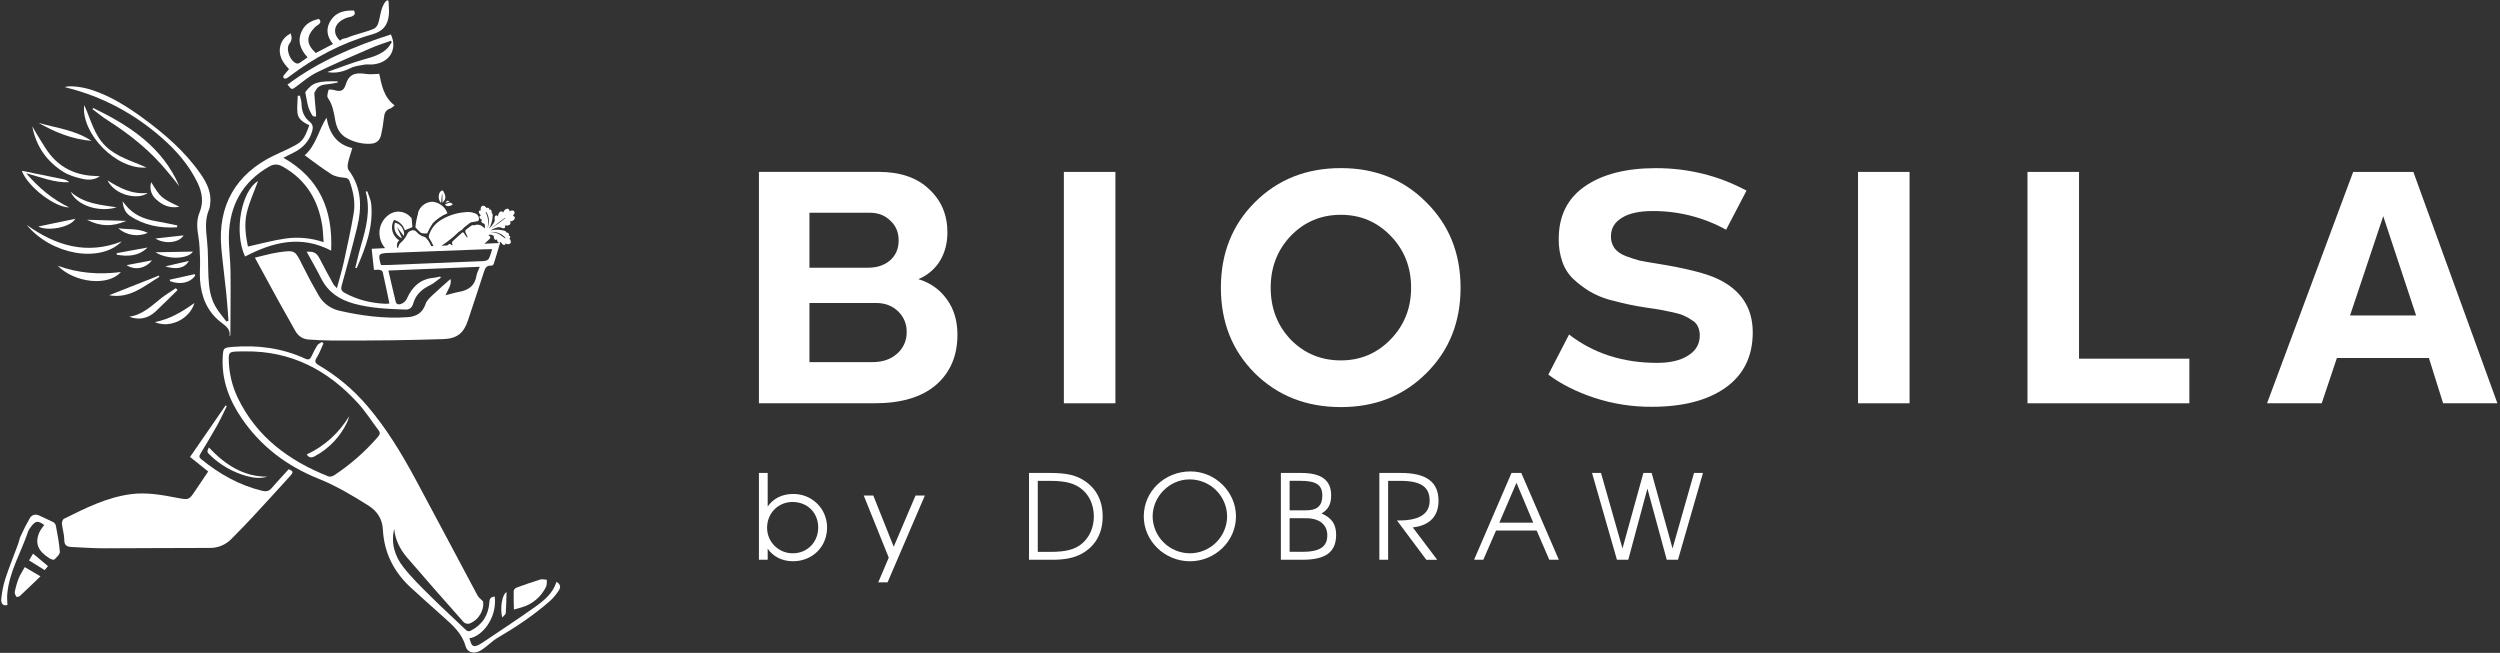 <?xml version="1.0" encoding="UTF-8"?> <svg xmlns="http://www.w3.org/2000/svg" width="628" height="164" viewBox="0 0 628 164" fill="none"><rect x="0" y="0" width="628" height="164" fill="#333333" stroke="none"/><path d="M299.059 118.421C292.536 118.421 287.315 123.428 287.315 129.722C287.315 135.891 292.564 140.989 298.911 140.989C305.258 140.989 310.476 135.913 310.476 129.722C310.485 123.585 305.296 118.421 299.059 118.421ZM298.911 138.989C296.438 138.982 294.068 138.005 292.314 136.27C290.56 134.536 289.564 132.183 289.542 129.722C289.542 124.715 293.781 120.427 298.792 120.427C300.029 120.418 301.256 120.653 302.402 121.117C303.548 121.582 304.59 122.267 305.469 123.134C306.348 124.001 307.047 125.031 307.524 126.167C308.002 127.303 308.249 128.522 308.252 129.754C308.225 132.203 307.231 134.544 305.486 136.272C303.74 138 301.382 138.976 298.921 138.989H298.911Z" fill="white"></path><path d="M272.259 120.665C270.124 119.306 267.781 118.806 263.658 118.806H258.487V140.611H264.387C267.561 140.611 269.813 140.138 271.712 139.105C275.153 137.227 276.99 133.944 276.99 129.782C277.002 125.769 275.373 122.64 272.259 120.665ZM271.813 136.539C270.033 138.044 267.749 138.636 263.749 138.636H260.689V120.796H263.746C266.916 120.796 268.963 121.181 270.596 122.095C273.234 123.572 274.776 126.373 274.776 129.71C274.779 132.467 273.712 134.918 271.813 136.539Z" fill="white"></path><path d="M224.501 137.337L219.371 124.47H216.968L223.255 140.082L220.617 146.279H222.96L232.329 124.47H229.986L224.501 137.337Z" fill="white"></path><path d="M420.143 137.778L414.893 118.806H412.818L407.568 137.778L402.171 118.806H399.92L406.175 140.611H409.021L413.827 122.73L418.69 140.611H421.508L427.791 118.806H425.54L420.143 137.778Z" fill="white"></path><path d="M331.96 128.987C333.621 128.048 334.391 126.655 334.391 124.47C334.391 120.633 331.96 118.806 326.887 118.806H321.757V140.611H327.186C333.026 140.611 335.637 138.664 335.637 134.351C335.637 131.672 334.511 130.048 331.96 128.987ZM323.952 120.78H326.591C330.655 120.78 332.168 121.785 332.168 124.499C332.168 127.037 330.891 128.189 328.132 128.189H323.952V120.78ZM326.947 138.62H323.952V130.179H328.073C331.425 130.179 333.419 131.772 333.419 134.486C333.413 137.396 331.485 138.63 326.947 138.63V138.62Z" fill="white"></path><path d="M199.217 124.086C196.491 124.086 194.235 125.209 192.842 127.243V118.793H190.641V140.598H192.842V137.825C194.207 139.831 196.519 140.983 199.189 140.983C204.08 140.983 207.759 137.353 207.759 132.514C207.769 131.398 207.554 130.292 207.127 129.261C206.7 128.229 206.07 127.293 205.274 126.508C204.478 125.722 203.532 125.103 202.492 124.687C201.452 124.271 200.338 124.067 199.217 124.086ZM199.129 138.989C198.281 138.992 197.441 138.826 196.657 138.503C195.873 138.18 195.162 137.706 194.563 137.108C193.965 136.509 193.492 135.799 193.171 135.017C192.85 134.236 192.688 133.399 192.694 132.555C192.694 128.927 195.481 126.095 199.07 126.095C202.806 126.095 205.533 128.78 205.533 132.498C205.533 136.217 202.778 138.989 199.129 138.989Z" fill="white"></path><path d="M379.69 118.806L370.289 140.611H372.604L375.806 133.265H386.009L389.179 140.611H391.582L382.146 118.806H379.69ZM376.636 131.287L380.936 121.272L385.147 131.287H376.636Z" fill="white"></path><path d="M361.354 125.798C361.354 121.078 358.297 118.806 351.919 118.806H346.493V140.611H348.695V120.79H351.777C356.907 120.79 359.131 122.295 359.131 125.779C359.131 129.052 356.552 130.736 351.541 130.736H350.912L358.294 140.62H361.024L354.885 132.483C359.099 132.026 361.354 129.694 361.354 125.798Z" fill="white"></path><path d="M120.231 163.657C120.943 163.375 121.539 162.856 122.155 162.395C123.061 161.717 123.865 160.884 124.839 160.319C129.591 157.543 134.16 154.495 138.276 150.849C139.11 150.07 139.836 149.181 140.433 148.208C140.931 147.436 140.731 146.673 139.788 146.162C138.87 149.063 136.674 150.847 134.417 152.456C130.02 155.593 125.498 158.533 121.023 161.546C120.679 161.768 120.317 161.961 119.941 162.122C119.098 162.503 118.521 162.289 118.259 161.354C118.159 161.009 118.021 160.678 117.9 160.329C121.037 159.937 124.904 155.31 124.284 149.869C123.41 149.908 123.002 150.261 122.941 151.204C122.729 154.424 121.259 156.865 118.333 158.392C117.772 158.674 117.437 158.631 116.96 158.172C114.103 155.412 111.148 152.752 108.332 149.953C105.893 147.536 103.405 145.131 101.302 142.437C99.161 139.693 98.165 136.442 99.02 132.861C99.29 135.592 100.463 137.94 102.157 139.942C106.879 145.45 111.684 150.878 116.49 156.3C116.673 156.463 116.892 156.581 117.129 156.643C117.366 156.706 117.615 156.712 117.855 156.661C120.229 155.84 121.692 153.211 121.351 151.078C120.712 150.419 120.214 150.076 119.959 149.59C114.766 139.891 109.642 130.156 104.422 120.47C100.906 113.942 97.082 107.597 92.235 101.939C88.772 97.876 84.651 94.423 80.044 91.724C79.179 91.216 78.942 90.781 79.556 89.824C80.26 88.736 80.699 87.454 81.254 86.261L80.842 85.902C80.45 86.182 79.938 86.384 79.699 86.758C79.161 87.627 78.685 88.533 78.273 89.468C77.897 90.285 77.518 90.489 76.587 90.056C70.787 87.409 64.661 86.623 58.35 87.147C56.123 87.333 56.08 87.439 55.952 89.621C55.617 95.396 57.562 100.488 60.76 105.152C65.567 112.18 72.134 117.098 79.991 120.246C84.434 122.026 88.503 124.457 92.523 126.986C94.7 128.358 96.031 130.287 96.177 133.018C96.481 138.809 98.91 143.654 103.165 147.573C105.881 150.071 108.632 152.509 111.385 154.971C113.705 157.049 116.035 159.068 116.935 162.279C117.362 163.804 118.766 164.271 120.231 163.657ZM94.967 109.708C91.752 113.431 88.038 116.692 83.931 119.4C83.538 119.652 82.882 119.827 82.491 119.672C72.594 115.734 64.451 109.771 59.709 99.9C58.26 96.865 57.494 93.549 57.466 90.185C57.442 88.658 57.662 88.421 59.186 88.313C60.005 88.266 60.827 88.284 61.647 88.268C73.185 88.135 82.432 93.012 90.004 101.369C91.882 103.45 93.404 105.858 95.102 108.102C95.557 108.714 95.449 109.143 94.967 109.708Z" fill="white"></path><path d="M72.808 119.656C73.779 118.592 73.7 118.347 72.514 117.878C71.085 119.447 69.62 120.993 68.235 122.611C67.555 123.41 66.863 123.518 65.867 123.291C60.084 121.899 55.081 119.047 50.513 115.324C49.963 114.873 50.008 114.54 50.338 113.985C51.758 111.633 53.181 109.298 54.517 106.908C55.411 105.315 56.164 103.645 56.978 102.008L56.66 101.851L47.74 114.789L52.297 118.439C51.23 120.007 50.181 121.56 49.144 123.122C47.453 125.655 47.467 125.62 44.502 125.055C40.716 124.332 36.917 123.628 33.035 124.116C26.905 124.886 21.481 127.627 16.051 130.322C15.745 130.477 15.514 131.165 15.555 131.573C15.69 132.912 16.143 134.216 16.143 135.566C16.143 136.917 16.732 137.33 17.859 137.393C20.604 137.525 23.35 137.732 26.095 137.734C34.947 137.734 43.79 137.617 52.652 137.64C53.697 137.66 54.735 137.46 55.697 137.052C56.658 136.644 57.523 136.039 58.235 135.276C59.872 133.612 61.519 131.955 63.105 130.244C66.358 126.738 69.592 123.208 72.808 119.656Z" fill="white"></path><path d="M40.578 34.559C44.269 37.788 47.479 41.444 49.624 45.912C50.783 48.323 51.193 50.787 50.122 53.38C49.338 55.284 49.467 57.254 49.816 59.281C50.148 61.198 50.187 63.162 50.254 65.126C50.316 66.832 50.128 68.555 50.244 70.272C50.532 74.475 51.987 78.184 55.391 80.872C56.607 81.832 57.968 82.595 57.674 84.514C57.781 84.409 57.85 84.271 57.87 84.122C57.893 78.804 57.968 73.487 57.907 68.169C57.884 65.187 57.433 62.204 57.495 59.228C57.662 51.634 60.87 45.723 67.594 41.848C68.826 41.138 69.826 41.191 71.012 41.848C76.895 45.139 79.968 50.291 80.968 56.803C81.152 58.058 81.164 59.34 81.289 60.83C78.191 59.776 74.888 59.467 71.647 59.928C68.528 60.383 65.463 61.235 62.276 61.935C61.715 59.257 61.309 56.284 61.996 53.414C62.67 50.624 63.913 47.968 64.827 45.471C60.752 47.837 58.623 58.046 61.553 64.433C68.457 60.861 75.516 58.944 83.183 62.956C83.642 52.763 80.33 44.81 71.185 39.629C72.102 39.164 72.883 38.755 73.681 38.372C75.965 37.257 77.603 35.596 78.375 33.126C78.687 32.146 78.673 31.28 77.787 30.578C76.287 29.39 75.765 27.781 75.732 25.926C75.718 25.291 75.475 24.662 75.34 24.027L74.793 24.072C74.755 25.507 74.575 26.959 74.722 28.375C74.899 30.061 76.353 30.803 77.693 31.466C76.295 35.283 75.995 35.632 72.569 37.314C71.32 37.923 70.031 38.462 68.781 39.078C59.205 43.714 54.662 51.675 55.595 62.247C55.936 66.073 56.454 69.892 56.842 73.711C57.076 75.994 57.215 78.288 57.395 80.572L56.874 80.768C55.968 79.546 54.94 78.392 54.178 77.088C52.842 74.812 52.489 72.239 52.366 69.651C52.218 66.63 52.336 63.59 52.022 60.588C51.734 57.844 51.403 55.156 52.552 52.524C52.674 52.177 52.75 51.816 52.777 51.449C53.213 48.48 51.993 45.988 50.379 43.673C46.469 38.06 41.373 33.648 35.884 29.639C31.962 26.777 27.889 24.211 23.242 22.658C20.72 21.816 17.72 21.433 16.251 21.857C16.535 21.945 16.718 22.008 16.906 22.053C25.815 24.301 33.686 28.545 40.578 34.559Z" fill="white"></path><path d="M95.267 18.548C94.037 18.571 92.959 18.744 91.933 18.573C89.164 18.154 87.658 18.605 86.799 21.357C86.335 22.854 85.47 23.082 83.984 22.637C83.515 22.496 82.579 22.441 82.552 22.531C82.368 23.194 82.05 24.129 82.356 24.574C83.558 26.299 83.868 28.241 84.217 30.217C84.548 32.093 85.327 33.724 87.101 34.691C88.86 35.68 90.853 36.174 92.87 36.122C94.504 36.073 95.388 35.4 95.747 33.813C96.052 32.459 96.279 31.088 96.426 29.708C96.541 28.578 96.778 27.645 98.022 27.263C98.375 27.155 98.659 26.824 99.12 26.479C96.414 24.421 95.874 21.443 95.267 18.548Z" fill="white"></path><path d="M71.271 18.957C71.212 19.051 71.177 19.158 71.169 19.269C71.16 19.379 71.179 19.489 71.224 19.59C71.313 19.662 71.418 19.712 71.53 19.736C71.642 19.757 71.758 19.753 71.869 19.724C72.168 19.592 72.445 19.416 72.691 19.202C78.977 14.417 85.891 10.791 93.476 8.642C96.235 7.858 97.398 6.335 97.679 3.773C97.779 2.826 97.663 1.854 97.645 0.891C97.645 0.891 97.679 0.08 97.371 0.08C96.916 0.08 96.42 1.028 96.42 1.028C95.331 2.92 95.471 5.78 94.52 6.729C94.329 6.99 94.064 7.187 93.761 7.297C91.753 8.121 89.19 8.63 87.198 9.491C86.664 9.724 85.964 9.579 85.419 10.236C83.146 8.107 84.095 5.474 87.217 4.435C87.945 4.192 88.162 4.337 88.815 3.881C89.468 3.424 88.892 2.642 88.892 2.642C86.662 2.593 84.556 2.967 83.183 4.98C81.764 7.054 82.034 9.117 83.648 11.057L79.334 13.31C76.865 11.081 76.867 9.091 79.195 6.751C79.62 6.321 81.207 5.786 80.097 4.751C77.989 5.22 76.642 6.123 75.852 7.715C74.597 10.263 75.448 12.443 77.267 14.402C76.52 14.925 75.895 15.382 75.244 15.801C75.053 15.935 74.82 15.993 74.589 15.962C72.902 15.505 71.647 12.304 72.728 10.922C73.394 10.065 73.346 9.33 73.008 8.374C71.808 9.072 70.886 9.928 70.496 11.267C69.763 13.788 70.979 15.68 72.61 17.367C72.112 17.959 71.663 18.436 71.271 18.957Z" fill="white"></path><path d="M1.866 151.972C1.848 151.009 1.746 150.157 1.817 149.314C2.289 143.6 5.335 138.728 7.088 133.435C7.266 133.019 7.508 132.634 7.806 132.292C8.921 130.803 9.531 130.736 11.098 131.869C10.661 132.545 10.096 133.167 9.812 133.892C8.751 136.574 9.568 138.467 12.512 140.3C12.837 140.496 13.506 140.702 13.659 140.547C14.224 139.981 15.071 139.238 15.031 138.614C14.883 136.421 14.431 134.247 14.039 132.075C13.998 131.89 13.921 131.716 13.812 131.561C13.704 131.404 13.565 131.271 13.404 131.169C12.308 130.601 11.166 130.162 10.07 129.601C9.017 129.06 8.07 129.195 7.49 130.164C6.642 131.636 5.87 133.151 5.176 134.702C4.882 135.325 4.784 136.031 4.541 136.678C3.47 139.591 2.295 142.472 1.327 145.421C0.834 147.022 0.501 148.668 0.33 150.335C0.162 151.756 0.911 152.27 1.866 151.972Z" fill="white"></path><path d="M74.479 21.694C76.148 20.435 77.781 19.061 79.634 18.165C84.084 15.999 88.641 14.049 93.182 12.075C94.806 11.369 96.516 10.848 98.177 10.242L98.43 10.559C98.037 11.104 97.749 11.724 97.265 12.177C95.682 13.702 93.684 14.3 91.578 14.878C88.4 15.754 85.323 17.005 82.205 18.095C84.362 18.499 86.235 18.016 88.088 17.093C89.135 16.574 90.394 16.45 91.572 16.236C92.161 16.119 92.802 16.236 93.414 16.203C97.728 15.919 99.977 12.526 98.196 8.654C88.98 11.612 80.136 15.342 72.216 21.255C73.336 22.649 73.291 22.586 74.479 21.694Z" fill="white"></path><path d="M129.04 148.463C128.999 149.967 129.063 151.474 129.093 153.109C129.769 152.925 130.361 152.774 130.936 152.601C132.283 152.229 133.535 151.574 134.609 150.68C135.68 149.786 136.549 148.674 137.158 147.418C137.417 146.922 137.313 146.242 137.372 145.654C136.828 145.615 136.238 145.417 135.75 145.566C133.72 146.187 131.712 146.891 129.718 147.624C129.548 147.701 129.398 147.816 129.279 147.959C129.161 148.106 129.079 148.279 129.04 148.463Z" fill="white"></path><path d="M23.448 27.14L23.209 27.4C24.473 28.337 25.685 29.361 27.011 30.198C32.609 33.75 37.727 37.843 41.957 42.985C42.477 43.616 43.014 44.243 43.526 44.875C44.038 45.506 44.534 46.147 45.038 46.782C40.839 36.928 32.562 31.57 23.448 27.14Z" fill="white"></path><path d="M30.578 60.647C21.754 64.088 13.996 61.71 6.711 56.503C12.896 64.019 25.162 66.171 30.578 60.647Z" fill="white"></path><path d="M30.356 68.332C24.916 69.037 19.638 68.632 14.502 66.763C18.812 71.127 27.262 71.954 30.356 68.332Z" fill="white"></path><path d="M15.859 43.14C17.273 44.032 18.997 44.543 20.644 44.918C22.112 45.253 23.693 45.263 25.085 44.271C24.779 44.255 24.479 44.232 24.179 44.23C19.51 44.11 15.528 42.481 12.563 38.794C11.567 37.557 10.776 36.155 9.923 34.806C9.288 33.803 8.708 32.764 8.1 31.738C9.047 36.671 11.678 40.503 15.859 43.14Z" fill="white"></path><path d="M4.684 145.285C4.264 146.385 3.941 147.519 3.717 148.675C3.64 149.067 3.893 149.541 4.109 149.896C4.17 150 4.774 149.916 4.962 149.741C6.67 148.151 8.341 146.524 10.166 144.772L6.213 142.457C5.645 143.515 5.06 144.364 4.684 145.285Z" fill="white"></path><path d="M36.804 42.079C33.037 40.378 29.285 39.439 26.436 36.62C23.587 33.801 22.816 29.955 21.142 26.401C20.34 33.613 29.295 42.732 36.804 42.079Z" fill="white"></path><path d="M17.398 52.098C13.151 50.071 9.751 47.184 6.574 43.522C10.331 44.526 13.704 45.947 17.406 45.778C17.01 45.434 16.541 45.184 16.034 45.049C12.6 44.33 9.159 43.649 5.488 42.906C6.919 46.894 13.828 52.159 17.398 52.098Z" fill="white"></path><path d="M82.723 21.102C83.436 21.023 84.135 20.861 84.84 20.735L84.774 20.431C79.687 20.326 78.511 20.747 76.681 23.143C76.977 24.611 77.132 25.764 77.444 26.867C77.707 27.652 78.071 28.4 78.526 29.092C78.636 29.269 79.095 29.231 79.395 29.288C79.395 28.99 79.395 28.7 79.377 28.396C79.238 26.781 79.069 25.168 78.96 23.548C78.942 23.294 79.144 23.007 79.267 22.764C79.983 21.308 81.368 21.251 82.723 21.102Z" fill="white"></path><path d="M89.249 67.263L89.609 67.347C91.857 62.219 93.812 57.005 93.251 51.224C93.147 50.142 92.596 49.107 92.255 48.05L91.862 48.135C93.141 52.798 91.994 57.219 90.686 61.639C90.139 63.494 89.723 65.385 89.249 67.263Z" fill="white"></path><path d="M39.063 78.26C40.947 76.506 42.753 74.669 44.596 72.868L44.191 72.382C42.981 73.197 41.714 73.95 40.571 74.842C38.088 76.802 35.819 79.102 32.441 79.558C34.943 80.486 37.176 80.015 39.063 78.26Z" fill="white"></path><path d="M44.445 57.107L44.565 56.634C42.741 56.268 40.925 55.85 39.09 55.543C36.123 55.049 33.517 53.923 31.576 51.534L30.774 50.554C30.958 52 31.362 53.351 32.578 54.18C36.172 56.627 40.2 57.35 44.445 57.107Z" fill="white"></path><path d="M40.029 69.545C39.988 69.437 39.945 69.329 39.904 69.225L27.407 74.169C32.609 75.103 36.143 71.88 40.029 69.545Z" fill="white"></path><path d="M9.702 30.868C13.829 33.234 18.175 34.985 22.977 35.387C18.963 32.678 14.2 32.164 9.702 30.868Z" fill="white"></path><path d="M48.853 76.104C45.83 78.278 42.736 80.15 38.886 80.919C42.736 82.577 47.651 80.131 48.853 76.104Z" fill="white"></path><path d="M52.466 112.401C51.958 113.468 51.96 113.538 52.728 114.291C55.347 116.842 58.577 118.677 62.109 119.621C63.751 120.07 65.443 120.239 67.149 119.745C61.041 119.747 56.481 116.651 52.466 112.401Z" fill="white"></path><path d="M37.982 45.759C37.745 46.515 37.733 47.325 37.949 48.087C38.163 48.852 38.595 49.537 39.192 50.06C40.804 51.559 42.645 52.402 45.075 51.938C40.388 49.685 40.388 49.685 37.982 45.759Z" fill="white"></path><path d="M29.313 52.081C25.216 51.43 21.165 51.216 17.773 48.193C19.23 51.606 24.897 53.431 29.313 52.081Z" fill="white"></path><path d="M37.114 48.474C33.054 48.88 30.017 47.186 27.015 45.322C28.832 49.013 34.611 50.334 37.114 48.474Z" fill="white"></path><path d="M48.461 63.202L39.049 63.374C42.186 65.319 47.253 65.091 48.461 63.202Z" fill="white"></path><path d="M18.914 54.96L9.619 56.899C12.031 58.195 17.767 57.085 18.914 54.96Z" fill="white"></path><path d="M31.729 55.486L21.842 55.205C25.173 56.923 28.264 56.987 31.729 55.486Z" fill="white"></path><path d="M12.053 142.206L8.302 139.083L7.288 140.775L11.216 143.206L12.053 142.206Z" fill="white"></path><path d="M29.338 63.989C32.131 64.476 34.811 64.37 37.074 62.174L29.311 63.59L29.338 63.989Z" fill="white"></path><path d="M37.121 58.501C34.696 57.305 32.301 57.701 29.705 57.338C30.703 58.216 31.931 58.791 33.245 58.997C34.558 59.202 35.902 59.03 37.121 58.501Z" fill="white"></path><path d="M48.93 68.863L42.626 70.263L42.706 70.619C45.255 71.599 47.759 71.055 49.034 69.233L48.93 68.863Z" fill="white"></path><path d="M38.182 65.397L31.794 66.605C33.89 67.977 36.568 67.45 38.182 65.397Z" fill="white"></path><path d="M46.118 59.128L39.033 59.912C41.447 61.447 45.077 60.949 46.118 59.128Z" fill="white"></path><path d="M126.153 155.11C126.545 154.658 127.024 154.354 127.049 154.017C127.175 152.315 127.183 150.604 127.245 148.724C126.114 149.33 125.579 152.764 126.153 155.11Z" fill="white"></path><path d="M47.436 65.546L41.516 66.918C44.422 67.818 46.481 67.316 47.436 65.546Z" fill="white"></path><path d="M77.052 114.154C77.64 115.069 78.295 115.032 79.097 114.593C82.659 112.678 85.51 109.668 87.227 106.007C87.422 105.528 87.589 105.04 87.729 104.542C85.085 108.814 81.578 112.046 77.052 114.154Z" fill="white"></path><path d="M110.819 50.965L110.836 50.718C110.893 49.934 110.989 48.593 111.131 48.713V50.94C111.807 50.222 111.897 49.975 111.864 49.334C111.812 48.952 111.678 48.586 111.472 48.26C111.389 48.129 111.327 47.985 111.289 47.835C109.899 47.948 109.95 50.356 110.819 50.965Z" fill="white"></path><path d="M105.62 58.401C105.999 58.738 107.297 58.632 107.297 58.632C107.695 57.745 108.167 56.892 108.707 56.084C109.752 55 111.011 54.145 112.403 53.572C112.117 52.787 111.615 52.099 110.954 51.587C110.293 51.075 109.501 50.76 108.67 50.677C107.84 50.684 107.034 50.959 106.373 51.461C105.714 51.96 105.232 52.659 105.001 53.453C104.999 53.515 105.004 53.577 105.016 53.637C104.685 54.766 104.46 55.924 104.344 57.095C104.747 57.552 105.173 57.987 105.62 58.401Z" fill="white"></path><path d="M96.031 55.774C95.624 56.488 95.382 57.285 95.326 58.105C95.272 58.898 95.381 59.695 95.645 60.445C95.889 61.137 96.261 61.778 96.741 62.333L93.367 62.488C93.563 64.368 93.747 66.05 93.933 67.8C94.539 67.789 94.996 67.72 95.425 67.8C95.69 67.847 96.081 68.081 96.129 68.296C96.718 70.913 97.257 73.542 97.826 76.249C97.515 76.287 97.203 76.308 96.89 76.312C93.278 76.163 89.855 75.353 86.654 73.605C85.762 73.119 85.566 72.678 85.844 71.69C87.192 66.846 88.513 61.992 89.706 57.111C90.933 52.047 90.882 47.133 87.56 42.701C87.258 42.309 87.296 41.509 87.415 40.952C87.682 39.731 88.1 38.539 88.498 37.198C84.493 36.269 82.713 33.409 82.026 29.553C80.007 32.689 79.446 36.461 76.536 39.011C78.862 40.685 80.991 42.344 83.27 43.781C84.186 44.355 85.427 44.547 86.529 44.645C87.296 44.698 87.605 44.953 87.839 45.602C88.768 48.184 89.294 50.859 88.85 53.557C88.154 57.673 87.258 61.739 86.368 65.809C85.901 67.951 85.258 70.039 84.631 72.397C84.223 71.941 83.927 71.711 83.762 71.417C82.623 69.345 81.464 67.281 80.405 65.168C79.611 63.576 78.92 63.105 77.044 63.248C78.266 65.487 79.54 67.675 80.674 69.935C82.419 73.421 85.333 75.302 88.974 76.294C93.202 77.445 97.539 77.61 101.881 77.765C103.016 77.804 103.573 77.069 103.822 76.196C104.467 73.901 106.06 72.601 108.103 71.603C109.044 71.137 109.868 70.374 110.742 69.745L110.57 69.463C110.066 69.594 109.554 69.696 109.038 69.769C105.632 70.057 103.548 72.005 102.216 75.006C101.981 75.521 101.58 75.941 101.077 76.2C100.489 76.473 99.636 76.751 99.383 75.724C98.757 73.191 98.19 70.647 97.567 67.957L120.525 67.016C120.196 67.875 119.806 68.532 119.696 69.228C119.304 71.668 117.815 72.85 115.498 73.279C114.286 73.505 113.099 73.868 111.899 74.167C112.548 72.693 113.509 71.549 113.164 70.08C111.648 71.435 110.107 72.752 108.642 74.15C107.977 74.785 107.195 75.489 106.93 76.306C106.179 78.608 104.577 79.531 102.332 79.68C96.6 80.072 90.972 79.35 85.393 78.084C84.285 77.859 83.237 77.4 82.319 76.739C81.4 76.079 80.634 75.23 80.07 74.25C78.607 71.738 77.234 69.184 75.951 66.589C74.12 62.898 74.159 62.794 70.106 63.36C68.124 63.633 66.184 64.227 64.027 64.721C66.096 68.532 67.961 71.986 69.853 75.42C71.281 77.993 72.723 80.561 74.179 83.122C74.889 84.367 75.977 85.163 77.418 85.278C79.418 85.433 81.428 85.535 83.433 85.541C88.472 85.563 93.514 85.542 98.557 85.478C102.823 85.421 107.087 85.322 111.35 85.182C114.711 85.071 116.449 83.763 117.511 80.597C118.866 76.571 120.188 72.531 121.506 68.488C121.829 67.508 122.094 66.579 123.443 66.746C123.626 66.771 123.967 66.481 124.031 66.273C124.567 64.609 125.053 62.941 125.616 61.043L121.633 61.222C121.78 61.112 121.929 61.002 122.073 60.886C122.257 60.733 122.432 60.571 122.598 60.398C122.712 60.283 122.826 60.167 122.943 60.061C122.997 60.024 123.043 59.977 123.078 59.922C123.114 59.867 123.137 59.804 123.147 59.74C123.161 59.675 123.161 59.608 123.147 59.544C123.131 59.48 123.102 59.421 123.061 59.369C122.995 59.306 122.922 59.251 122.845 59.202C122.789 59.155 122.735 59.105 122.684 59.051C122.785 58.994 122.895 58.953 123.01 58.932C123.299 58.914 123.587 58.983 123.837 59.128C123.932 59.183 124.002 59.272 124.033 59.377C124.057 59.463 124.075 59.551 124.088 59.64C124.098 59.702 124.098 59.767 124.11 59.836C124.119 59.907 124.143 59.974 124.181 60.036C124.218 60.097 124.267 60.149 124.326 60.19C124.381 60.236 124.45 60.26 124.522 60.26C124.593 60.26 124.662 60.236 124.718 60.19L124.802 60.122C124.811 60.151 124.818 60.181 124.824 60.212C124.853 60.367 124.904 60.517 124.977 60.657C125.015 60.734 125.066 60.804 125.128 60.865C125.166 60.901 125.207 60.933 125.251 60.961C125.301 60.992 125.358 61.009 125.417 61.009C125.476 61.009 125.533 60.992 125.583 60.961C125.645 60.925 125.697 60.875 125.737 60.816C125.753 60.792 125.773 60.771 125.796 60.739L125.867 60.865C125.943 60.998 126.029 61.126 126.124 61.247C126.215 61.362 126.336 61.451 126.473 61.504C126.532 61.527 126.594 61.542 126.657 61.549C126.719 61.557 126.781 61.541 126.831 61.505C126.881 61.468 126.915 61.414 126.926 61.353C126.935 61.305 126.941 61.257 126.943 61.208C126.943 61.19 126.943 61.173 126.943 61.149C126.959 61.154 126.974 61.161 126.989 61.169C127.112 61.236 127.244 61.284 127.381 61.314C127.548 61.358 127.725 61.358 127.893 61.314C127.953 61.297 128.012 61.272 128.067 61.241C128.147 61.198 128.213 61.134 128.259 61.056C128.305 60.978 128.329 60.889 128.328 60.798C128.329 60.629 128.29 60.463 128.214 60.312C128.153 60.169 128.069 60.037 127.967 59.92L128.032 59.871C128.086 59.83 128.125 59.772 128.144 59.706C128.178 59.615 128.177 59.514 128.14 59.423C128.104 59.333 128.035 59.259 127.947 59.216C127.891 59.183 127.83 59.155 127.763 59.12C127.773 59.106 127.784 59.092 127.796 59.079C127.844 59.025 127.871 58.957 127.873 58.885C127.876 58.814 127.854 58.744 127.81 58.687C127.764 58.622 127.705 58.569 127.636 58.53C127.493 58.447 127.338 58.388 127.177 58.356L127.102 58.342C127.102 58.32 127.102 58.299 127.102 58.279C127.103 58.245 127.095 58.211 127.08 58.181C127.065 58.15 127.043 58.123 127.016 58.103C126.961 58.058 126.898 58.024 126.83 58.003C126.726 57.971 126.622 57.938 126.516 57.914C126.101 57.815 125.679 57.749 125.253 57.718C124.961 57.698 124.669 57.694 124.377 57.705C124.017 57.719 123.661 57.769 123.312 57.856L123.214 57.877C123.214 57.848 123.231 57.844 123.243 57.836C123.651 57.598 124.08 57.397 124.524 57.236C124.715 57.167 124.912 57.116 125.112 57.083C125.177 57.072 125.242 57.065 125.308 57.062C125.432 57.055 125.556 57.069 125.675 57.105C125.824 57.152 125.971 57.211 126.116 57.27C126.192 57.301 126.271 57.324 126.351 57.34C126.482 57.364 126.616 57.34 126.73 57.272C126.801 57.236 126.858 57.176 126.887 57.102C126.917 57.027 126.918 56.945 126.891 56.87C126.872 56.821 126.85 56.774 126.824 56.728C126.81 56.703 126.792 56.679 126.765 56.635L127.032 56.648C127.18 56.661 127.33 56.661 127.479 56.648C127.64 56.636 127.797 56.588 127.938 56.509C128.017 56.466 128.085 56.405 128.138 56.332C128.19 56.258 128.226 56.174 128.242 56.086C128.262 56.013 128.258 55.935 128.231 55.864C128.203 55.793 128.153 55.733 128.089 55.694L128.042 55.662C128.058 55.653 128.076 55.646 128.095 55.641C128.251 55.621 128.406 55.589 128.557 55.544C128.778 55.481 128.976 55.356 129.128 55.184C129.188 55.116 129.237 55.04 129.275 54.958C129.331 54.846 129.342 54.716 129.306 54.596C129.269 54.476 129.188 54.374 129.079 54.312C129 54.268 128.919 54.229 128.836 54.194C128.836 54.159 128.873 54.143 128.897 54.119C129.002 54.018 129.089 53.899 129.155 53.769C129.225 53.639 129.257 53.493 129.25 53.347C129.243 53.239 129.201 53.135 129.13 53.053C129.059 52.971 128.963 52.913 128.857 52.89C128.722 52.859 128.581 52.859 128.446 52.89C128.321 52.918 128.201 52.963 128.089 53.024L127.993 53.073C127.986 53.051 127.981 53.028 127.977 53.006C127.977 52.927 127.965 52.849 127.94 52.775C127.906 52.664 127.835 52.57 127.738 52.507C127.642 52.444 127.527 52.416 127.412 52.43C127.312 52.442 127.214 52.469 127.122 52.51C126.933 52.597 126.77 52.733 126.649 52.902C126.558 53.035 126.478 53.175 126.41 53.322C126.396 53.351 126.381 53.378 126.359 53.422C126.347 53.39 126.338 53.369 126.332 53.349C126.311 53.282 126.27 53.223 126.215 53.18C126.16 53.136 126.094 53.111 126.024 53.106C125.87 53.084 125.713 53.124 125.588 53.218C125.469 53.309 125.372 53.427 125.306 53.563C125.238 53.696 125.186 53.837 125.151 53.982C125.126 54.08 125.104 54.178 125.081 54.278C125.081 54.298 125.067 54.319 125.061 54.335C125.055 54.351 125.024 54.323 125.012 54.309C124.968 54.248 124.912 54.197 124.847 54.159C124.789 54.117 124.717 54.098 124.646 54.103C124.574 54.108 124.507 54.139 124.455 54.188C124.398 54.237 124.351 54.297 124.317 54.364C124.283 54.431 124.264 54.505 124.259 54.58C124.247 54.673 124.247 54.767 124.259 54.86C124.28 55.012 124.287 55.166 124.282 55.319C124.28 55.45 124.25 55.58 124.196 55.699C124.128 55.861 124.046 56.017 123.949 56.164C123.795 56.395 123.625 56.615 123.441 56.823C123.271 57.019 123.09 57.201 122.902 57.379C122.882 57.401 122.856 57.416 122.827 57.425C122.836 57.405 122.846 57.386 122.857 57.368C123.112 56.947 123.31 56.495 123.445 56.023C123.555 55.649 123.637 55.268 123.692 54.882C123.735 54.589 123.759 54.294 123.763 53.998C123.763 53.938 123.757 53.878 123.747 53.819C123.747 53.756 123.723 53.694 123.68 53.647C123.637 53.6 123.577 53.572 123.514 53.567C123.514 53.529 123.514 53.496 123.514 53.465C123.528 53.308 123.517 53.149 123.48 52.996C123.465 52.926 123.436 52.859 123.394 52.8C123.353 52.732 123.287 52.683 123.21 52.663C123.134 52.642 123.052 52.652 122.982 52.69L122.947 52.702C122.947 52.669 122.947 52.639 122.933 52.612C122.92 52.553 122.91 52.492 122.892 52.435C122.874 52.376 122.841 52.322 122.796 52.28C122.751 52.237 122.696 52.207 122.635 52.192C122.573 52.169 122.506 52.163 122.441 52.175C122.376 52.187 122.315 52.218 122.267 52.263L122.243 52.277C122.224 52.249 122.208 52.222 122.188 52.196C122.064 52.032 121.911 51.892 121.737 51.781C121.647 51.726 121.548 51.689 121.445 51.669C121.368 51.653 121.287 51.656 121.211 51.678C121.135 51.7 121.066 51.741 121.01 51.796C120.883 51.915 120.796 52.071 120.763 52.241C120.718 52.444 120.718 52.653 120.763 52.855C120.764 52.872 120.764 52.889 120.763 52.906C120.737 52.903 120.711 52.898 120.686 52.892C120.629 52.873 120.568 52.866 120.508 52.873C120.464 52.878 120.423 52.895 120.388 52.922C120.354 52.949 120.327 52.984 120.312 53.026C120.289 53.078 120.279 53.134 120.28 53.19C120.284 53.36 120.337 53.525 120.431 53.666C120.523 53.798 120.626 53.923 120.737 54.039C120.769 54.066 120.796 54.1 120.816 54.137C120.786 54.147 120.761 54.153 120.737 54.163C120.699 54.178 120.662 54.194 120.625 54.214C120.549 54.253 120.491 54.32 120.463 54.401C120.434 54.482 120.439 54.571 120.474 54.649C120.515 54.749 120.575 54.841 120.651 54.919C120.758 55.03 120.882 55.123 121.018 55.196L121.114 55.246C121.114 55.274 121.104 55.282 121.088 55.292C121.054 55.314 121.022 55.339 120.992 55.366C120.955 55.399 120.928 55.441 120.913 55.488C120.898 55.535 120.895 55.585 120.906 55.633C120.917 55.7 120.942 55.763 120.98 55.82C121.017 55.876 121.066 55.924 121.123 55.96C121.186 55.999 121.252 56.032 121.32 56.06C121.394 56.095 121.471 56.127 121.541 56.166C121.611 56.203 121.671 56.257 121.716 56.321C121.762 56.386 121.792 56.46 121.804 56.538C121.859 56.836 121.826 57.142 121.708 57.42C121.536 57.147 121.303 56.916 121.027 56.746C120.643 56.513 120.193 56.41 119.745 56.454C119.709 56.443 119.671 56.438 119.633 56.44C119.596 56.444 119.559 56.455 119.525 56.472C119.304 56.668 118.89 56.58 118.813 56.531C118.768 56.503 118.686 56.544 118.604 56.587C118.552 56.619 118.496 56.641 118.437 56.654L117.135 57.624C117.07 57.67 117.014 57.728 116.971 57.796C116.929 57.863 116.9 57.938 116.886 58.017C116.871 58.094 116.872 58.174 116.889 58.252C116.906 58.329 116.938 58.403 116.984 58.467C117.107 58.759 117.243 59.04 117.376 59.326C117.413 59.406 117.453 59.487 117.492 59.567L117.313 59.655C117.054 59.336 116.818 58.998 116.605 58.646C116.458 58.418 116.298 58.265 116.074 58.45L115.511 58.957C114.888 59.518 114.262 60.081 113.66 60.653C113.603 60.737 113.566 60.833 113.552 60.933C113.537 61.033 113.546 61.135 113.578 61.231C113.621 61.351 113.66 61.472 113.699 61.596L113.435 61.608L113.401 61.559C113.235 61.314 113.009 61.167 112.74 61.363L112.311 61.667L110.907 61.729C111.234 61.48 111.572 61.243 111.923 61.026C113.086 60.19 114.185 59.27 115.211 58.271C115.393 58.13 115.583 57.999 115.78 57.879C115.907 57.797 116.023 57.722 116.101 57.664C116.202 57.58 116.29 57.484 116.366 57.377C116.433 57.287 116.507 57.203 116.59 57.127C116.941 56.825 117.306 56.554 117.672 56.284L117.976 56.056C118.066 55.96 118.182 55.892 118.31 55.86L119.978 55.558C120.054 55.534 120.121 55.49 120.174 55.431C120.227 55.376 120.266 55.308 120.286 55.235C120.35 54.9 120.294 54.553 120.127 54.255C119.962 53.959 119.697 53.73 119.38 53.61C118.558 53.271 117.658 53.166 116.78 53.308C114.519 53.484 112.339 54.226 110.44 55.464C109.204 56.311 108.277 57.536 107.799 58.956C107.726 59.107 107.695 59.274 107.709 59.442C107.723 59.609 107.781 59.769 107.877 59.906C108.263 60.512 108.603 61.147 108.893 61.804L108.305 61.829C108.013 61.031 107.552 60.306 106.952 59.704C106.874 59.619 106.773 59.557 106.662 59.526C105.864 59.322 105.15 58.872 104.622 58.24C104.474 58.058 104.272 57.928 104.046 57.867C103.82 57.807 103.58 57.819 103.361 57.901C103.106 57.981 102.866 58.106 102.655 58.271C102.456 58.478 102.301 58.722 102.199 58.991C101.831 59.744 101.309 60.412 100.667 60.951C100.459 61.135 100.295 61.365 100.189 61.621C100.113 61.804 100.067 61.997 100.053 62.194L99.71 62.21C99.673 61.52 99.692 60.859 100.298 60.373C99.443 59.865 98.824 59.04 98.577 58.077C98.328 57.116 98.469 56.095 98.969 55.237C99.609 55.405 100.196 55.733 100.675 56.19C101.154 56.645 101.508 57.215 101.704 57.846L103.591 57.048L103.418 54.945C103.405 54.786 103.236 54.621 103.099 54.488L103.085 54.476C102.397 53.731 101.456 53.268 100.445 53.176C99.434 53.086 98.426 53.375 97.616 53.986C96.963 54.458 96.421 55.069 96.031 55.774ZM123.237 58.275C123.274 58.269 123.31 58.264 123.347 58.261C123.543 58.247 123.74 58.247 123.935 58.261C124.347 58.283 124.754 58.363 125.143 58.499C125.782 58.724 126.359 59.096 126.83 59.583C126.855 59.605 126.877 59.63 126.896 59.657C126.916 59.689 126.931 59.723 126.941 59.759C126.948 59.775 126.948 59.792 126.943 59.808C126.938 59.824 126.928 59.838 126.914 59.847C126.901 59.856 126.886 59.86 126.871 59.86C126.856 59.86 126.841 59.856 126.828 59.847C126.811 59.84 126.795 59.83 126.781 59.818C126.753 59.796 126.73 59.775 126.704 59.751L125.5 58.895C124.822 58.527 124.067 58.325 123.296 58.307H123.231L123.237 58.275ZM123.524 57.25C124.143 56.748 124.767 56.252 125.402 55.768C125.832 55.443 126.263 55.117 126.71 54.819C126.747 54.794 126.787 54.768 126.826 54.747C126.843 54.734 126.863 54.725 126.884 54.719C126.904 54.714 126.926 54.714 126.947 54.717C126.947 54.733 126.947 54.755 126.947 54.766C126.928 54.794 126.907 54.821 126.883 54.845C126.847 54.878 126.81 54.907 126.773 54.939C126.381 55.264 125.963 55.57 125.547 55.872L123.549 57.268C123.52 57.287 123.492 57.321 123.447 57.319L123.524 57.25ZM122.043 53.275C122.061 53.264 122.081 53.26 122.102 53.262C122.122 53.264 122.142 53.272 122.157 53.286C122.178 53.301 122.197 53.319 122.214 53.339C122.232 53.363 122.249 53.389 122.263 53.416C122.667 54.131 122.86 54.947 122.82 55.768C122.797 56.233 122.699 56.691 122.531 57.124C122.512 57.175 122.486 57.224 122.465 57.276H122.453C122.453 57.276 122.453 57.262 122.453 57.254C122.552 56.924 122.612 56.584 122.633 56.24C122.669 55.702 122.618 55.161 122.482 54.639C122.383 54.247 122.244 53.866 122.069 53.502C122.049 53.462 122.032 53.421 122.018 53.378C122.009 53.361 122.007 53.341 122.012 53.322C122.016 53.303 122.027 53.286 122.043 53.275ZM122.784 64.991C122.604 65.303 122.033 65.548 121.625 65.568C113.808 65.911 105.988 66.238 98.167 66.548C97.359 66.581 96.545 66.579 95.771 66.593C95.708 66.508 95.655 66.417 95.612 66.32C94.945 63.813 95.078 63.631 97.647 63.535L121.596 62.625L123.626 62.588C123.326 63.507 123.159 64.301 122.78 64.991H122.784Z" fill="white"></path><path d="M101.426 59.316C101.587 58.701 101.5 58.047 101.185 57.495C101.004 57.099 100.731 56.751 100.389 56.481C100.045 56.212 99.641 56.029 99.212 55.946C98.97 56.703 99.017 57.524 99.345 58.248C99.673 58.973 100.259 59.55 100.989 59.867C100.838 59.483 100.668 59.107 100.479 58.74C100.167 58.101 99.83 57.411 99.736 56.932C99.898 57.301 100.312 57.824 100.696 58.305C100.962 58.625 101.206 58.963 101.426 59.316Z" fill="white"></path><path d="M111.778 51.328C112.103 51.926 112.968 51.93 113.739 51.351C113.225 50.691 112.758 50.908 112.297 51.128C112.132 51.213 111.958 51.281 111.778 51.328Z" fill="white"></path><path d="M112.919 50.646C112.466 50.295 112.268 50.35 111.858 50.953L112.919 50.646Z" fill="white"></path><path d="M522.254 43.184H509.309V101.305H549.967V90.098H522.254V43.184Z" fill="white"></path><path d="M606.233 43.184H591.116L569.484 101.305H583.218L587.028 89.924H610.138L613.71 101.305H627.348L606.233 43.184ZM590.335 79.238L598.669 54.304L606.924 79.238H590.335Z" fill="white"></path><path d="M230.699 70.116C232.923 69.208 234.806 67.626 236.085 65.592C237.355 63.506 237.99 61.102 237.99 58.38C237.99 53.978 236.455 50.358 233.385 47.52C230.369 44.625 226.141 43.177 220.701 43.177H190.641V101.298H219.744C226.411 101.298 231.537 99.763 235.123 96.693C238.714 93.564 240.509 89.365 240.509 84.095C240.509 80.565 239.611 77.582 237.816 75.147C236.083 72.722 233.71 71.045 230.699 70.116ZM203.332 53.435H218.444C220.587 53.435 222.324 54.101 223.656 55.435C225.047 56.705 225.742 58.355 225.742 60.385C225.742 62.471 225.018 64.151 223.57 65.425C222.123 66.64 220.297 67.248 218.094 67.249H203.332V53.435ZM225.313 88.881C223.75 90.272 221.693 90.967 219.144 90.967H203.332V76.112H220.111C222.314 76.112 224.139 76.806 225.587 78.195C226.294 78.863 226.853 79.672 227.228 80.57C227.602 81.468 227.783 82.434 227.759 83.407C227.78 84.443 227.572 85.472 227.149 86.418C226.727 87.365 226.1 88.206 225.313 88.881Z" fill="white"></path><path d="M479.681 43.184H466.736V101.305H479.681V43.184Z" fill="white"></path><path d="M440.29 83.495C440.29 77.304 437.335 72.815 431.427 70.028C428.475 68.641 423.407 67.371 416.224 66.218C414.369 65.928 412.892 65.668 411.793 65.437C410.75 65.147 409.592 64.77 408.317 64.306C407.047 63.784 406.121 63.118 405.538 62.309C404.942 61.442 404.638 60.408 404.669 59.356C404.669 57.385 405.567 55.85 407.362 54.751C409.158 53.591 411.764 53.011 415.182 53.013C421.62 52.986 427.96 54.601 433.601 57.704L438.725 47.887C431.719 44.123 424.131 42.24 415.963 42.239C408.434 42.239 402.468 43.774 398.067 46.844C393.724 49.86 391.551 54.262 391.55 60.049C391.521 62.031 391.844 64.002 392.502 65.871C393.085 67.531 394.066 69.022 395.359 70.214C396.565 71.321 397.874 72.311 399.269 73.169C400.797 74.065 402.431 74.765 404.134 75.254C406.102 75.777 407.753 76.181 409.086 76.469C410.419 76.756 412.041 77.046 413.951 77.338C415.632 77.571 416.761 77.745 417.339 77.859C417.974 77.975 418.959 78.178 420.294 78.469C421.629 78.759 422.556 79.049 423.075 79.338C423.78 79.639 424.45 80.018 425.072 80.466C425.739 80.831 426.26 81.414 426.549 82.117C426.849 82.8 426.997 83.541 426.984 84.288C426.984 86.431 425.999 88.111 424.029 89.329C422.125 90.543 419.547 91.151 416.296 91.153C407.667 91.153 400.286 88.778 394.152 84.028L388.94 94.105C392.126 96.486 395.978 98.427 400.495 99.927C405.148 101.454 410.018 102.217 414.915 102.186C422.736 102.186 428.905 100.593 433.423 97.407C437.999 94.157 440.288 89.519 440.29 83.495Z" fill="white"></path><path d="M280.189 43.184H267.243V101.305H280.189V43.184Z" fill="white"></path><path d="M336.834 42.227C328.148 42.227 320.937 45.095 315.202 50.83C309.526 56.506 306.687 63.659 306.687 72.288C306.687 80.916 309.526 88.069 315.202 93.745C320.936 99.422 328.146 102.26 336.834 102.26C345.466 102.26 352.619 99.422 358.294 93.745C364.027 88.072 366.894 80.92 366.894 72.288C366.894 63.656 364.027 56.503 358.294 50.83C352.618 45.096 345.464 42.229 336.834 42.227ZM349.346 85.233C345.927 88.765 341.756 90.531 336.834 90.531C331.853 90.531 327.654 88.794 324.238 85.319C320.879 81.785 319.199 77.442 319.197 72.288C319.196 67.133 320.876 62.79 324.238 59.256C327.656 55.723 331.854 53.956 336.834 53.956C341.754 53.956 345.925 55.723 349.346 59.256C352.767 62.79 354.475 67.133 354.47 72.288C354.47 77.385 352.762 81.7 349.346 85.233Z" fill="white"></path></svg> 